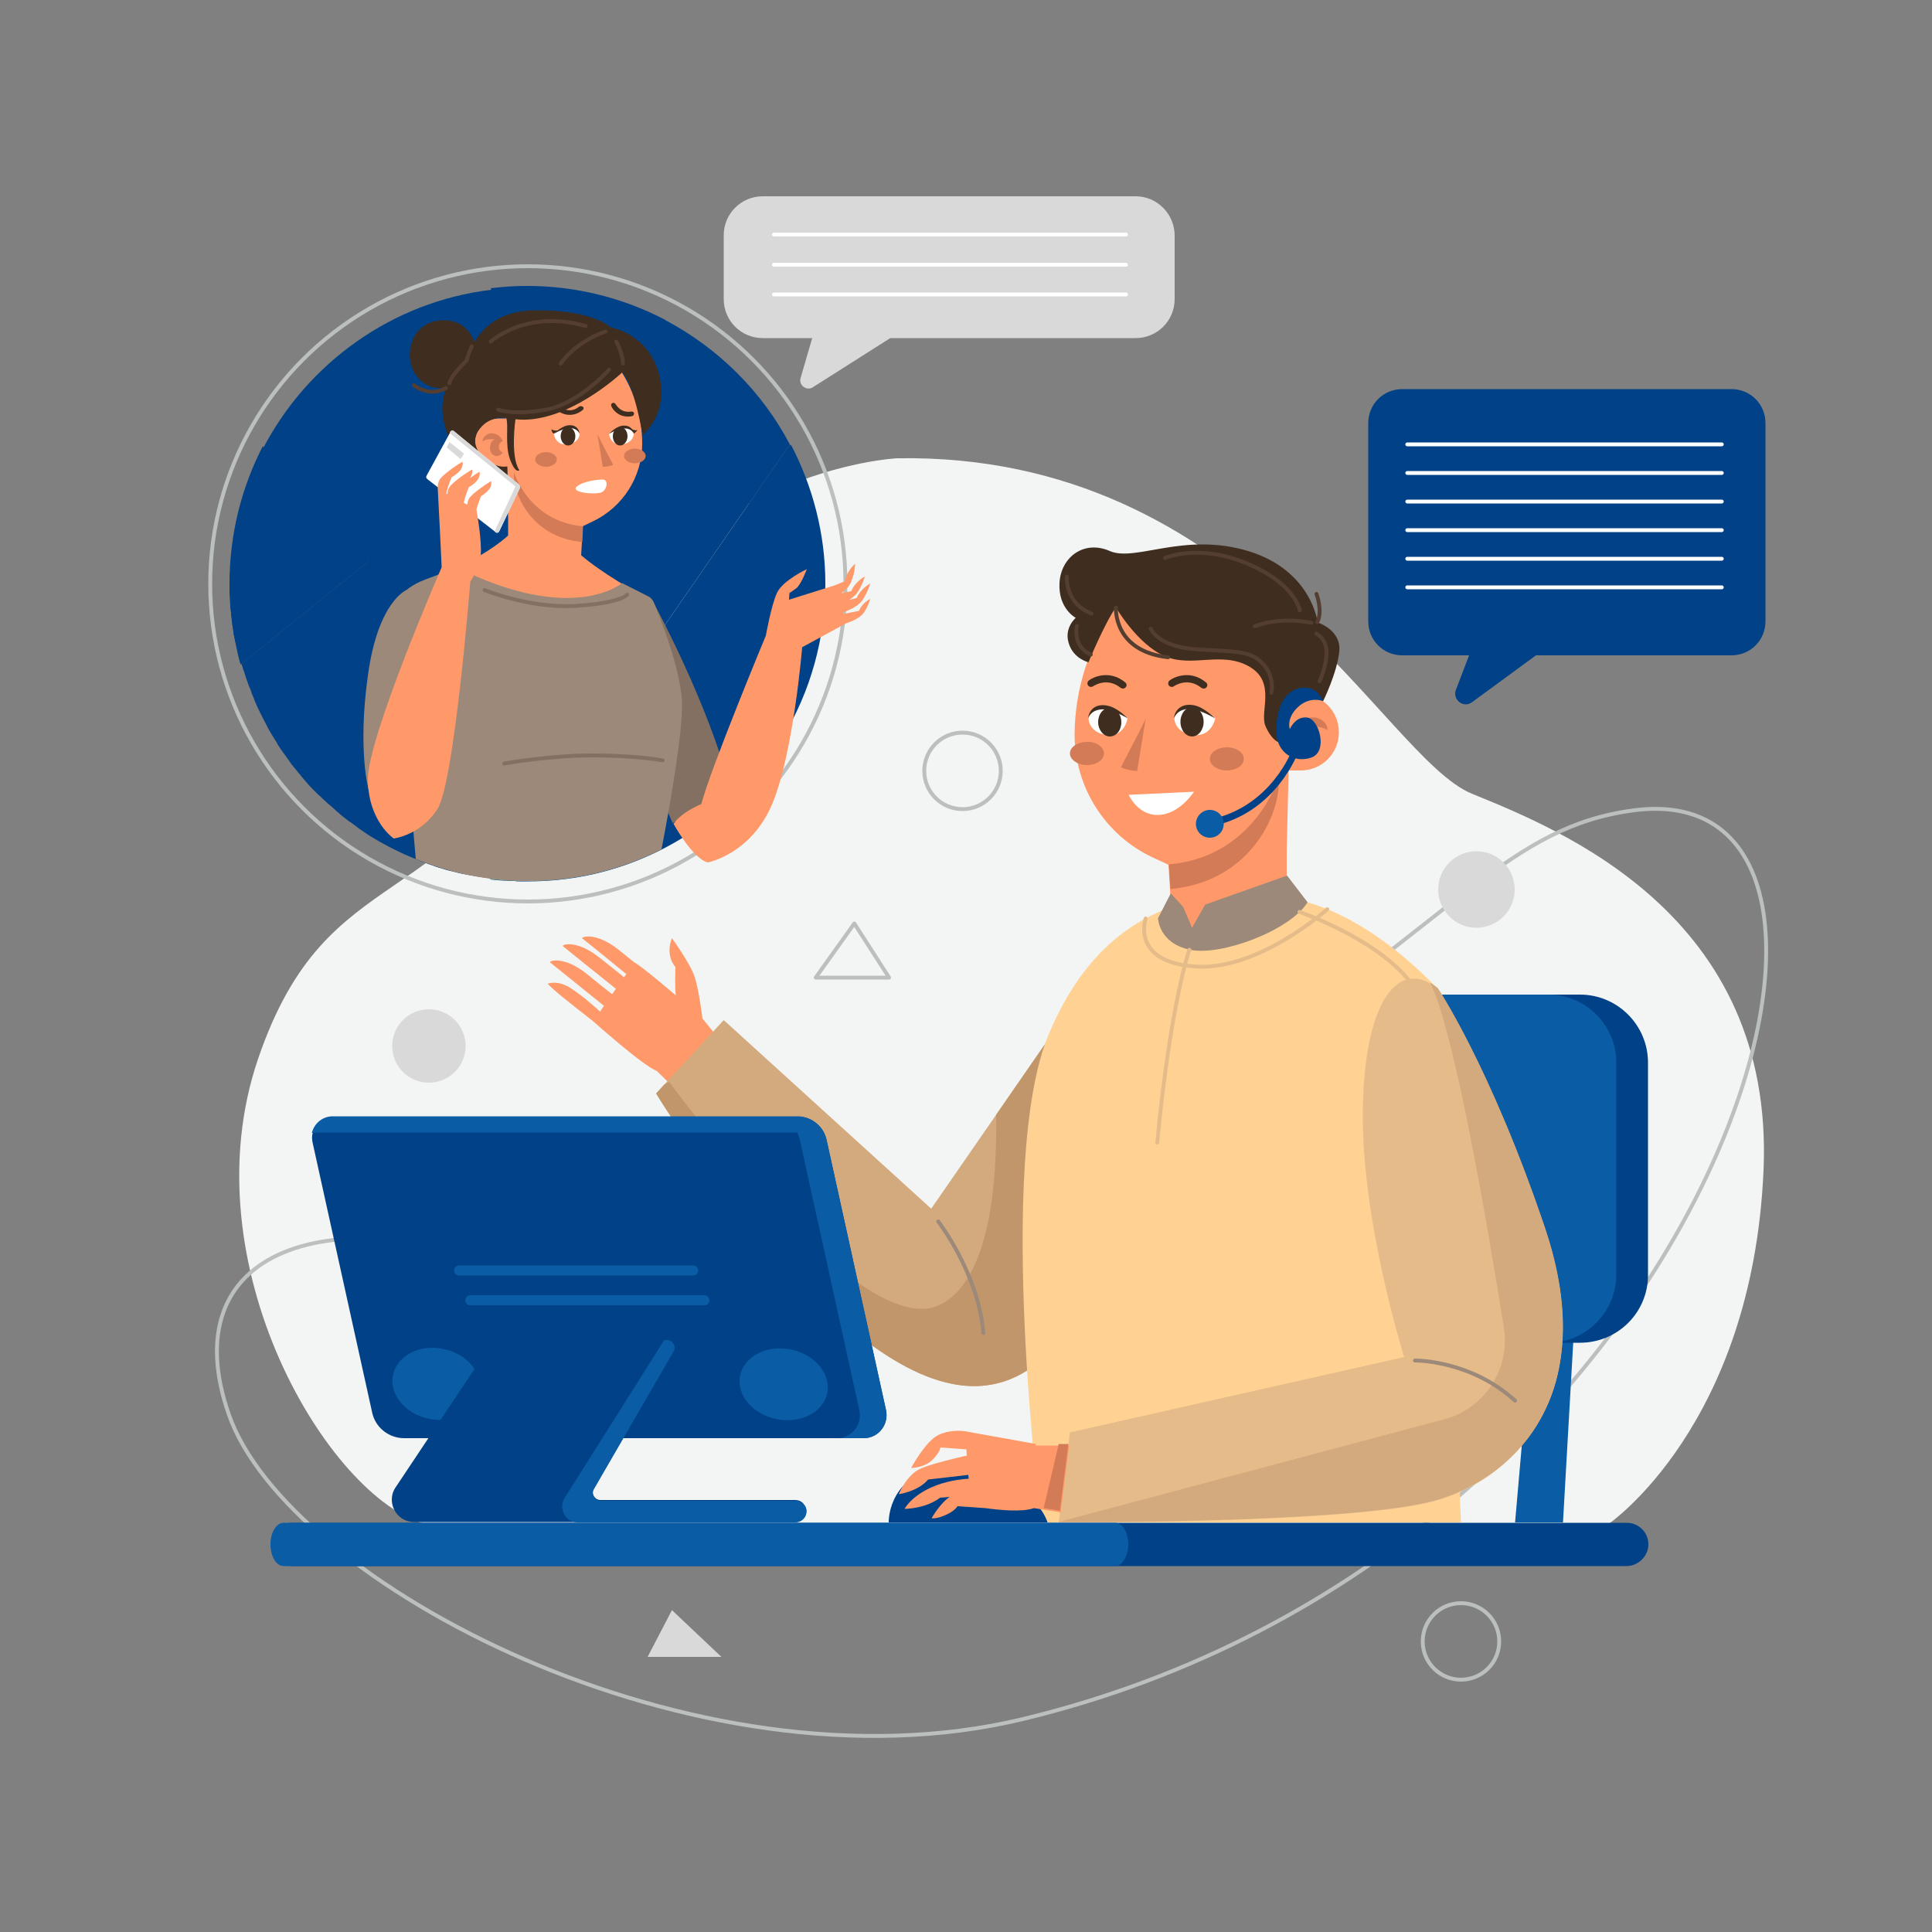 <svg xmlns="http://www.w3.org/2000/svg" xmlns:xlink="http://www.w3.org/1999/xlink" id="Layer_1" x="0px" y="0px" viewBox="0 0 500 500" style="enable-background:new 0 0 500 500;" xml:space="preserve"><rect x="0" y="0" width="500" height="500" fill="#808080" stroke="none"/><style type="text/css">	.st0{fill:#F3F5F4;}	.st1{fill:none;stroke:#BBBFBD;stroke-miterlimit:10;}	.st2{fill:#D9D9D9;}	.st3{fill:none;stroke:#BBBFBD;stroke-miterlimit:10;}	.st4{fill:none;stroke:#BBBFBD;stroke-linecap:round;stroke-linejoin:round;stroke-miterlimit:10;}	.st5{fill:none;}	.st6{fill:#004187;}	.st7{fill:none;stroke:#FFFFFF;stroke-linecap:round;stroke-linejoin:round;stroke-miterlimit:10;}	.st8{fill:#FF996A;}	.st9{fill:#D3AA7D;}	.st10{fill:#C1966B;}	.st11{fill:#0A5CA5;}	.st12{fill:#649176;}	.st13{fill:#FFD294;}	.st14{fill:#D37A57;}	.st15{fill:#3F2D1F;}	.st16{fill:#FFFFFF;}	.st17{fill:#9C897A;}	.st18{fill:#E5BC89;}	.st19{fill:none;stroke:#9C897A;stroke-linecap:round;stroke-linejoin:round;stroke-miterlimit:10;}	.st20{fill:none;stroke:#E5BC89;stroke-linecap:round;stroke-linejoin:round;stroke-miterlimit:10;}	.st21{fill:none;stroke:#543E2F;stroke-linecap:round;stroke-linejoin:round;stroke-miterlimit:10;}	.st22{fill:#7EAF92;}	.st23{fill:#847062;}	.st24{fill:none;stroke:#847062;stroke-linecap:round;stroke-linejoin:round;stroke-miterlimit:10;}</style><g id="OBJECT">	<g>		<g>			<path class="st0" d="M232.2,118.6c0,0-56.5,2.5-86.4,61.5S85,220.7,66.8,274S85.3,387.8,110,394.4s306.3,0,306.3,0    s37.2-25.4,40.1-91.5s-52.5-88.1-75.5-97.5C357.8,195.9,322.4,117.1,232.2,118.6z"></path>			<path class="st1" d="M313.1,280.1c65-43.8,77.7-66.2,109.8-70.4c78.2-10.2,20.9,192-158.2,235.2C179.6,465.4,74.2,409.4,59.2,366    c-14.6-42,24.7-57.8,82.6-35.3C199.6,353.1,279.9,302.4,313.1,280.1z"></path>			<ellipse class="st2" cx="382.1" cy="230.2" rx="9.9" ry="9.9"></ellipse>			<ellipse class="st3" cx="378.1" cy="424.8" rx="9.9" ry="9.9"></ellipse>			<circle class="st1" cx="249.1" cy="199.5" r="9.9"></circle>			<polygon class="st4" points="221.1,239 211.1,253 230.1,253    "></polygon>			<polygon class="st2" points="173.9,416.7 167.6,428.8 186.7,428.8    "></polygon>		</g>		<ellipse class="st2" cx="111" cy="270.7" rx="9.5" ry="9.5"></ellipse>	</g>	<g>		<g>			<line class="st5" x1="364.2" y1="129.8" x2="445.6" y2="129.8"></line>			<path class="st6" d="M448.1,100.7h-85.2c-4.9,0-8.8,3.9-8.8,8.8v51.3c0,4.9,3.9,8.8,8.8,8.8h17.3l-3.4,8.9c-1,2.6,2,4.9,4.2,3.2    l16.5-12.1h50.6c4.9,0,8.8-3.9,8.8-8.8v-51.3C456.9,104.6,453,100.7,448.1,100.7z"></path>			<line class="st7" x1="364.2" y1="115" x2="445.6" y2="115"></line>			<line class="st7" x1="364.2" y1="122.4" x2="445.6" y2="122.4"></line>			<line class="st7" x1="364.2" y1="129.8" x2="445.6" y2="129.8"></line>			<line class="st7" x1="364.2" y1="137.2" x2="445.6" y2="137.2"></line>			<line class="st7" x1="364.2" y1="144.6" x2="445.6" y2="144.6"></line>			<line class="st7" x1="364.2" y1="152" x2="445.6" y2="152"></line>		</g>		<g>			<path class="st8" d="M181.8,263.6c0,0-0.9-7.3-2-10.7c-1.1-3.5-5.9-10.1-5.9-10.1s-1.9,4.1,0.9,7.5c0,0-0.2,5.4,0.1,7.3    c0,0-9-7.7-10.7-8.5l0,0c-1.1-0.9-2.4-1.9-4.1-3.3c-6-4.8-10-3.3-9.4-2.9c0.4,0.2,7.2,5.8,11.4,9.2l-0.6,0.8    c-1.3-1-3.3-2.7-6.4-5.1c-6-4.8-10-3.3-9.4-2.9c0.4,0.3,10.4,8.4,13.7,11l-1,1.4c-1.3-1-3.4-2.7-6.6-5.3c-6-4.8-10-3.3-9.4-2.9    c0.4,0.3,10.9,8.8,13.9,11.2l-1,1.5c-1.1-1-4.2-3.8-7.2-5.8c-3.7-2.6-6.4-1.4-6.4-1.4s0,0,1.6,1.5s10.2,8.2,10.2,8.2    s13.1,11.7,16.4,12.8l3.2,3.1l11.8-12.8L181.8,263.6z"></path>			<path class="st9" d="M276.1,344.4c-7,10.1-16.9,16.4-29.9,13.7c-35-7.1-76.4-75.1-76.4-75.1l2.1-2.3l15.4-16.7l53.7,48.8    l16.8-24.3l16.4-23.7l8.1-11.7c0,0,4.7,7.5,7.7,31.3C291.9,299.4,288,327.4,276.1,344.4z"></path>			<path class="st10" d="M276.1,344.4c-7,10.1-16.9,16.4-29.9,13.7c-35-7.1-76.4-75.1-76.4-75.1l2.1-2.3l1.3-0.7    c0,0,49.3,67.8,70,57.7c12.8-6.2,14.9-31.1,14.6-49.2l16.4-23.7L276.1,344.4z"></path>			<polygon class="st11" points="407.7,337.8 404.5,394 392.1,394 397,337.8    "></polygon>			<polygon class="st12" points="331.9,337.8 328.7,394 316.4,394 321.2,337.8    "></polygon>			<path class="st6" d="M408.9,347.5h-98c-9.7,0-17.6-7.9-17.6-17.6V275c0-9.7,7.9-17.6,17.6-17.6h98c9.7,0,17.6,7.9,17.6,17.6v54.8    C426.6,339.6,418.7,347.5,408.9,347.5z"></path>			<path class="st11" d="M400.7,347.5h-98c-9.7,0-17.6-7.9-17.6-17.6V275c0-9.7,7.9-17.6,17.6-17.6h98c9.7,0,17.6,7.9,17.6,17.6    v54.8C418.3,339.6,410.4,347.5,400.7,347.5z"></path>			<path class="st13" d="M326.8,232.1c0,0,19.3-3.1,45.3,23.8l6,138.1H269.4c0,0-11.9-93.2,2-126.3    C285.2,234.5,310.1,230.6,326.8,232.1z"></path>			<path class="st8" d="M288.8,157.2l4.8-6.5l40.7,13.6l-0.4,15.3h2.7c5.5,0,9.9,4.4,9.9,9.9l0,0c0,5.5-4.4,9.9-9.9,9.9h-3.1    l-0.5,20.7v18.2l-29.5,4.1l-0.7-12.2l-0.4-6.4l-4.3-2c-12.2-5.8-20-18.2-20-31.8C278.2,178.2,281.9,166.7,288.8,157.2z"></path>			<path class="st14" d="M302.5,223.7l0.4,6.4c1.1-0.1,2.2-0.3,3.4-0.5c18.2-3.3,25.3-19.8,24.6-28.2    C330.8,201.4,324.7,221.8,302.5,223.7z"></path>			<path class="st14" d="M336.9,186.6c-0.8,0.6-1.5,1.3-1.7,2.3c0,0,1.5,0.5,1.7,2.2c0.1,1.7-1.7,2.4-1.7,2.4s1.4,2.3,3.7,1.1    c2.3-1.2,1.9-5.6-0.4-6.5c0,0,3.6-0.4,5,0.9c0,0,0.3-1.3-1.2-2.5C340.7,185.3,338.5,185.4,336.9,186.6z"></path>			<path class="st15" d="M288.8,157.2c0,0,5.5,9.5,12.6,12.6s14.7-1.4,21.9,2.7c7.1,4.1,2.6,11.7,4.2,15.4s3.4,4.2,3.4,4.2    s1-10.4,3.1-12.4c0,0,6.4-0.1,8.4,1.8c0,0,3.6-7.2,4.2-12.9c0.6-5.6-5.6-7.5-5.6-7.5s-1.5-13.5-18-18.5c-16.6-5-29.2,2.9-35.8,0    c-6.6-2.9-12.6,1.5-13,8.2s4.2,9.1,4.2,9.1s-3.1,2.6-1.8,6.6c1.2,4,5.1,4.9,5.1,4.9S285.9,161.2,288.8,157.2z"></path>			<path class="st16" d="M292.1,205.7l16.9-0.8c0,0-3.9,6.1-9.5,6C294.4,210.9,292.1,205.7,292.1,205.7z"></path>			<g>				<path class="st15" d="M311.5,178.2c-0.2,0-0.4-0.1-0.6-0.2c-3.6-2.9-7.1-0.4-7.1-0.4c-0.4,0.3-1,0.2-1.3-0.2s-0.2-1,0.2-1.3     c1.6-1.2,5.7-2.6,9.4,0.5c0.4,0.3,0.5,0.9,0.1,1.3C312.1,178.1,311.8,178.2,311.5,178.2z"></path>			</g>			<g>				<path class="st15" d="M290.6,178.2c-0.2,0-0.4-0.1-0.6-0.2c-3.6-2.9-7.1-0.4-7.1-0.4c-0.4,0.3-1,0.2-1.3-0.2s-0.2-1,0.2-1.3     c1.6-1.2,5.7-2.6,9.4,0.5c0.4,0.3,0.5,0.9,0.1,1.3C291.1,178.1,290.8,178.2,290.6,178.2z"></path>			</g>			<path class="st17" d="M338.4,233.5l-5.3-6.9l-21.2,7.5l-3.4,6l-2.3-5.4l-3.2-3.5l-3.3,6.4c0,0,0.1,6.5,8.3,8.2    C316,247.5,333.9,240.8,338.4,233.5z"></path>			<path class="st6" d="M342.3,181.4c0,0-3.3-1.3-6.4,1.6s-2.1,5.7-2.1,5.7s1.4-3.4,4.5-3s5.4,8.7,1.2,10.3    c-4.1,1.6-9.4-0.8-9.2-7.3c0.2-6.5,2.6-10.1,6.5-10.7C340.7,177.5,342.3,180.8,342.3,181.4z"></path>			<g>				<path class="st6" d="M313.1,213.8c-0.4,0-0.8-0.3-0.8-0.7c-0.1-0.5,0.2-0.9,0.7-1c16-3.1,21.5-18.2,21.5-18.3     c0.2-0.4,0.6-0.7,1.1-0.5c0.4,0.2,0.7,0.6,0.5,1.1c-0.1,0.2-5.8,16.2-22.8,19.5C313.2,213.8,313.1,213.8,313.1,213.8z"></path>			</g>			<path class="st11" d="M309.5,213.2c0,2,1.6,3.6,3.6,3.6s3.6-1.6,3.6-3.6s-1.6-3.6-3.6-3.6S309.5,211.3,309.5,213.2z"></path>			<path class="st6" d="M338,187.2c0,0-0.5,4,0.4,6.1s2.2,1,2.5-1.6C341.2,189.2,338.6,185.5,338,187.2z"></path>			<path class="st16" d="M303.9,185.9c0,0,0,3.7,4.9,4.3c4.8,0.6,5.7-4.3,5.7-4.3s-2.8-2.6-6.3-2.7    C304.6,183.1,303.9,185.9,303.9,185.9z"></path>			<path class="st16" d="M281.7,185.9c0,0,0,3.7,4.7,4.3s5.4-4.3,5.4-4.3s-2.5-2.6-5.9-2.7C282.4,183.1,281.7,185.9,281.7,185.9z"></path>			<path class="st15" d="M291.8,185.9c0,0-2.5-2.8-5.3-3.3c-2.7-0.5-4.6,0.8-4.9,3.3c0,0,0.5-2,3.3-2.3    C287.7,183.3,291.8,185.9,291.8,185.9z"></path>			<path class="st15" d="M314.4,185.9c0,0-2.7-2.9-5.5-3.4s-4.8,0.9-5.1,3.4c0,0,0.6-2.1,3.4-2.4    C310.1,183.2,314.4,185.9,314.4,185.9z"></path>			<path class="st14" d="M296.5,186l-2.2,13.5c0,0-1.8,0.1-4.2-0.9C290,198.6,295.9,187.5,296.5,186z"></path>			<path class="st6" d="M230,394c0,0-0.4-10.8,11.8-14.1c12.1-3.4,26.9,6.5,29.3,14.1H230z"></path>			<ellipse class="st15" cx="308.5" cy="186.8" rx="3" ry="3.8"></ellipse>			<path class="st15" d="M290.2,186.9c0,2.1-1.3,3.7-3,3.7c-1.6,0-3-1.7-3-3.7c0-2.1,1.3-3.7,3-3.7    C288.9,183.2,290.2,184.9,290.2,186.9z"></path>			<path class="st14" d="M321.9,196.4c0,1.7-2,3-4.4,3s-4.4-1.4-4.4-3c0-1.7,2-3,4.4-3C320,193.4,321.9,194.8,321.9,196.4z"></path>			<path class="st14" d="M285.7,195c0,1.7-2,3-4.4,3s-4.4-1.4-4.4-3c0-1.7,2-3,4.4-3C283.7,191.9,285.7,193.3,285.7,195z"></path>			<path class="st18" d="M402,359.7c-3.1,9.2-8.7,16.2-15.3,21.2c-4.5,3.4-9.5,5.8-14.5,7.3c-20.9,6.3-98.2,5.8-98.2,5.8l2.9-23.3    l86.5-19.5c0,0-11.2-35.5-10.7-64.2c0.4-26.7,8.4-37.7,17.4-32.5c0.7,0.4,1.3,0.9,2,1.4c0,0,13.7,20.4,27.8,62.2    C405.6,335.2,405.5,348.9,402,359.7z"></path>			<path class="st8" d="M268.1,373.7l-18.4-3.3c0,0-3.4-0.6-6.7,0.9c-3.4,1.5-7.2,8.6-7.2,8.6s3.1,0,5.2-1.8    c2.1-1.9,2.4-3.5,2.4-3.5l6.7,0.5l0.1,1.6c-2.2,0.5-8.7,2-11.8,3.3c-3.8,1.6-5.8,6.7-5.8,6.7s5-0.7,7.6-3.8l10.4-1.2l0.1,1    c-2.1,0.1-6,0.6-9.6,2.2c-5.4,2.4-7,5.6-7,5.6s5.4,0,9.2-2.9l2.5-0.2c-2.5,1.6-4.7,5.5-4.7,5.5s1.1,0.3,3.6-0.8    c2.5-1.1,3.1-2.3,3.1-2.3l7.2,0.5l0,0c3.7,0.5,9.4,1.1,12.6,0l6.9,1.1l2.2-17.3h-8.6V373.7z"></path>			<path class="st6" d="M420.9,405.3H75.7c-3.1,0-5.6-2.5-5.6-5.6l0,0c0-3.1,2.5-5.6,5.6-5.6H421c3.1,0,5.6,2.5,5.6,5.6l0,0    C426.6,402.7,424,405.3,420.9,405.3z"></path>			<path class="st11" d="M288.6,405.3H73.4c-1.9,0-3.4-2.5-3.4-5.6l0,0c0-3.1,1.5-5.6,3.4-5.6H181h107.6c1.9,0,3.4,2.5,3.4,5.6l0,0    C292,402.7,290.4,405.3,288.6,405.3z"></path>			<path class="st6" d="M223.5,372.2H104.6c-4,0-7.5-2.8-8.3-6.7l-15.4-69.8c-0.8-3.4,1.9-6.7,5.4-6.7h120.2c3.6,0,6.6,2.5,7.4,5.9    l15.4,70C230.1,368.7,227.3,372.2,223.5,372.2z"></path>			<path class="st11" d="M124.1,360.4c-1,5-6.8,8.1-13,6.8c-6.2-1.2-10.4-6.3-9.4-11.3s6.8-8.1,13-6.8    C120.9,350.3,125.1,355.4,124.1,360.4z"></path>			<path class="st11" d="M229.3,365l-15.4-70c-0.8-3.5-3.8-5.9-7.4-5.9h-6.9c3.6,0,6.6,2.5,7.4,5.9l15.4,70c0.8,3.7-2,7.2-5.8,7.2    h6.9C227.3,372.2,230.1,368.7,229.3,365z"></path>			<path class="st6" d="M208.7,391.1c0,1.5-1.3,2.8-2.8,2.8h-98.7c-1.6,0-3-0.6-4.1-1.7c-1-1-1.7-2.5-1.7-4.1c0-1.1,0.3-2.2,1-3.2    l24.4-36.6c0.7-1,1.9-1.7,3.1-1.7h42.7c1.5,0,2.5,1.7,1.7,3l-20.6,35.6c-0.8,1.3,0.2,3,1.7,3h50.4c0.8,0,1.5,0.3,2,0.8    C208.4,389.7,208.7,390.4,208.7,391.1z"></path>			<path class="st11" d="M179.4,330.1h-60.6c-0.7,0-1.3-0.6-1.3-1.3l0,0c0-0.7,0.6-1.3,1.3-1.3h60.6c0.7,0,1.3,0.6,1.3,1.3l0,0    C180.7,329.5,180.1,330.1,179.4,330.1z"></path>			<path class="st11" d="M182.3,337.8h-60.6c-0.7,0-1.3-0.6-1.3-1.3l0,0c0-0.7,0.6-1.3,1.3-1.3h60.6c0.7,0,1.3,0.6,1.3,1.3l0,0    C183.6,337.2,183.1,337.8,182.3,337.8z"></path>			<path class="st11" d="M82.2,293.1h128.2c1,0,2,0.2,3,0.5c-1.2-2.8-3.9-4.7-7-4.7H86.1c-2.7,0-4.8,1.9-5.4,4.3    C81.2,293.2,81.7,293.1,82.2,293.1z"></path>							<ellipse transform="matrix(0.195 -0.981 0.981 0.195 -188.107 487.255)" class="st11" cx="202.7" cy="358.2" rx="9.2" ry="11.5"></ellipse>			<path class="st11" d="M208.7,391.4c-0.1,1.5-1.4,2.6-2.9,2.6h-56.2c-2.3,0-4.1-1.8-4.1-4.1l0,0c0-0.8,0.2-1.5,0.6-2.2l25.8-40.9    h0.7c1.5,0,2.5,1.7,1.7,3l-20.6,35.6c-0.8,1.3,0.2,3,1.7,3h50.4c0.8,0,1.5,0.3,2,0.8C208.5,389.7,208.8,390.5,208.7,391.4z"></path>			<path class="st9" d="M372.1,388.1c-20.9,6.3-98.2,5.8-98.2,5.8l99.9-26.6c10.4-2.8,17.1-13,15.4-23.7    c-4.4-27.6-12.9-77.1-19.1-89.3c0.7,0.4,1.3,0.9,2,1.4c0,0,13.7,20.4,27.8,62.2C414,359.9,393,381.8,372.1,388.1z"></path>			<path class="st19" d="M366.2,352.1c0,0,14.3-0.2,25.9,10.4"></path>			<path class="st20" d="M336.3,236c0,0,18.8,6.4,28,17.3"></path>			<path class="st19" d="M242.8,316.1c0,0,10.4,13.4,11.7,28.9"></path>			<path class="st20" d="M296.5,237.7c0,0-3.9,11.1,12.5,12.4c16.5,1.4,34.5-14.8,34.5-14.8"></path>			<polygon class="st14" points="274,373.7 270.1,390.3 274.3,391 276.5,373.7    "></polygon>			<path class="st20" d="M307.8,245.8c0,0-4.9,13.9-8.3,49.9"></path>			<path class="st21" d="M339.4,161.2c0,0-7.7-1.8-14.7,0.9"></path>			<path class="st21" d="M288.8,157.2c0,0-0.8,11.3,13.5,12.9"></path>			<path class="st21" d="M340.7,153.7c0,0,1.7,4.5,0.2,7.3"></path>			<path class="st21" d="M276.1,149.2c0,0-0.6,6.9,6.4,9.6"></path>			<path class="st21" d="M278.7,162c0,0-1.3,5.2,3.6,7.4"></path>			<path class="st21" d="M301.5,144.4c0,0,9.1-4,22.1,1.8c11.7,5.2,12.8,11.8,12.8,11.8"></path>			<path class="st21" d="M340.7,164c0,0,2.6,1.2,2.6,4.9c0,3.6-1.8,7.4-1.8,7.4"></path>			<path class="st21" d="M297.8,162.7c0,0,1.8,4.8,12.4,5.4c10.6,0.5,14,0.5,16.9,4c2.9,3.4,1.9,7.2,1.9,7.2"></path>		</g>	</g>	<g>		<g>			<path class="st2" d="M293.9,50.8h-96.5c-5.6,0-10.1,4.5-10.1,10.1v16.5c0,5.6,4.5,10.1,10.1,10.1h12.8l-3,10.3    c-0.6,1.9,1.6,3.5,3.2,2.4l20-12.7h63.5c5.6,0,10.1-4.5,10.1-10.1V61C304,55.4,299.5,50.8,293.9,50.8z"></path>			<line class="st7" x1="200.3" y1="60.7" x2="291.4" y2="60.7"></line>			<line class="st7" x1="200.3" y1="68.5" x2="291.4" y2="68.5"></line>			<line class="st7" x1="200.3" y1="76.2" x2="291.4" y2="76.2"></line>		</g>		<g>			<circle class="st1" cx="136.6" cy="151.1" r="82.2"></circle>			<path class="st6" d="M213.6,151.1c0,28.7-15.7,53.8-39.1,67c-2.6,1.5-5.3,2.8-8.1,4c-9.2,3.9-19.2,6-29.8,6c-0.7,0-1.4,0-2.1,0    c-0.4,0-0.9,0-1.3-0.1c-0.3,0-0.6,0-0.9,0c-0.5,0-0.9,0-1.4-0.1c-0.2,0-0.4,0-0.6,0c-0.5,0-1.1-0.1-1.6-0.1    c-0.6-0.1-1.2-0.1-1.8-0.2l19-27.5l-50.6-54.8l-33,26.7c-0.3-1.2-0.7-2.5-0.9-3.7c-0.1-0.5-0.2-1-0.3-1.4    c-0.1-0.6-0.3-1.3-0.4-1.9c-0.1-0.4-0.2-0.8-0.2-1.3c-0.1-0.6-0.2-1.2-0.3-1.8c0-0.3-0.1-0.7-0.1-1c-0.1-0.5-0.1-1.1-0.2-1.6V159    c-0.1-0.6-0.1-1.1-0.2-1.7c0-0.6-0.1-1.3-0.1-1.9l0,0c0-0.7-0.1-1.3-0.1-2s0-1.3,0-2c0-12.8,3.1-24.8,8.6-35.4    c11.5-22,33.3-37.9,59-41c3.1-0.4,6.2-0.6,9.4-0.6c12.9,0,25.1,3.2,35.8,8.8L138.9,110l22.4,67.9l43.4-62.8    C210.3,125.8,213.6,138.1,213.6,151.1z"></path>			<path class="st6" d="M68,115.5L95.2,145l-33,26.7c-0.3-1.2-0.7-2.5-0.9-3.7c-0.1-0.5-0.2-1-0.3-1.4c-0.1-0.6-0.3-1.3-0.4-1.9    c-0.1-0.4-0.2-0.8-0.2-1.3c-0.1-0.6-0.2-1.2-0.3-1.8c0-0.3-0.1-0.7-0.1-1c-0.1-0.5-0.1-1.1-0.2-1.6v-0.3    c-0.1-0.6-0.1-1.1-0.2-1.7c0-0.6-0.1-1.3-0.1-1.9l0,0c0-0.7-0.1-1.3-0.1-2s0-1.3,0-2C59.4,138.2,62.5,126.2,68,115.5z"></path>			<path class="st22" d="M166.2,222c-9.2,3.9-19.2,6-29.8,6c-0.7,0-1.4,0-2.1,0c-0.4,0-0.9,0-1.3-0.1c-0.3,0-0.6,0-0.9,0    c-0.5,0-0.9,0-1.4-0.1c-0.2,0-0.4,0-0.6,0c-0.5,0-1.1-0.1-1.6-0.1c-0.6-0.1-1.2-0.1-1.8-0.2l19-27.5L166.2,222z"></path>			<path class="st6" d="M172.2,82.8l-33.5,27.1L127,74.6c3.1-0.4,6.2-0.6,9.4-0.6C149.3,74,161.5,77.2,172.2,82.8z"></path>			<path class="st6" d="M213.4,151c0,28.7-15.7,53.8-39.1,67L161,177.8l43.4-62.8C210.1,125.7,213.4,138,213.4,151z"></path>			<path class="st6" d="M145.8,199.8l-19,27.5c-0.5-0.1-1-0.1-1.5-0.2c-0.4-0.1-0.8-0.1-1.2-0.2c-0.4-0.1-0.9-0.1-1.3-0.2    c-0.6-0.1-1.2-0.2-1.8-0.3c-0.5-0.1-1-0.2-1.5-0.3c-0.3-0.1-0.6-0.1-0.9-0.2c-0.4-0.1-0.8-0.2-1.2-0.3c-1.4-0.3-2.7-0.7-4-1.1    c-0.5-0.2-1-0.3-1.4-0.5c-0.6-0.2-1.3-0.4-1.9-0.7c-0.6-0.2-1.2-0.4-1.8-0.7c-0.6-0.2-1.2-0.5-1.7-0.7c-0.6-0.2-1.1-0.5-1.7-0.7    l0,0c-0.6-0.3-1.1-0.5-1.7-0.8c-1.7-0.8-3.4-1.7-5-2.6c-0.5-0.3-1-0.6-1.5-0.9c-1.1-0.6-2.1-1.3-3.1-2c-0.5-0.3-1-0.7-1.5-1.1    c-0.5-0.4-1-0.7-1.5-1.1c0,0,0,0-0.1,0c-0.5-0.4-0.9-0.7-1.4-1.1c-0.4-0.3-0.8-0.6-1.2-1c-0.6-0.5-1.2-1-1.7-1.5    c-0.4-0.4-0.9-0.8-1.3-1.1c-0.4-0.4-0.9-0.8-1.3-1.2l-0.1-0.1c-0.4-0.4-0.8-0.8-1.3-1.2c-0.4-0.4-0.7-0.7-1.1-1.1    c-0.5-0.5-1-1-1.5-1.6c-0.4-0.5-0.8-0.9-1.2-1.4c-0.3-0.4-0.6-0.7-0.9-1.1c-0.2-0.2-0.4-0.4-0.5-0.6c-0.3-0.4-0.6-0.7-0.9-1.1    c-0.3-0.4-0.7-0.8-1-1.3c-0.4-0.6-0.8-1.1-1.2-1.7c-0.4-0.5-0.7-1-1.1-1.5c-0.2-0.4-0.5-0.7-0.7-1.1c-0.2-0.2-0.3-0.4-0.4-0.7    c-0.6-1-1.3-2-1.9-3.1c-0.3-0.5-0.6-1-0.8-1.5c-0.6-1.1-1.2-2.3-1.8-3.5c-0.2-0.5-0.5-1-0.7-1.5s-0.5-1.1-0.7-1.6V181    c-0.2-0.6-0.5-1.1-0.7-1.7c0,0,0,0,0-0.1c-0.2-0.6-0.4-1.1-0.7-1.7c-0.2-0.6-0.4-1.1-0.6-1.7c-0.2-0.5-0.3-1-0.5-1.5    c-0.1-0.4-0.2-0.8-0.4-1.1c0,0,0,0,0-0.1c-0.1-0.4-0.3-0.9-0.4-1.3l33-26.7L145.8,199.8z"></path>			<path class="st6" d="M204.4,115L161,177.8l-22.4-67.9l33.5-27.1C185.9,90.1,197.2,101.3,204.4,115z"></path>			<polygon class="st6" points="161,177.8 145.8,199.8 95.2,145 138.7,109.9    "></polygon>			<path class="st8" d="M150.6,140.3l0.2-4.1l2.7-1.3c7.7-3.7,12.7-11.5,12.7-20.1c0-7.5-2.4-14.7-6.8-20.7l-3-4.1l-25.7,8.6    l0.2,9.7h-1.7c-3.5,0-6.3,2.8-6.3,6.3l0,0c0,3.5,2.8,6.3,6.3,6.3h2l0.3,13.1v4.6c0,0-4.7,4.5-13.5,8.3c0,0,9.8,12.4,26.1,13.2    s16.9-9,16.9-9s-6.7-4-10.6-7.4L150.6,140.3z"></path>			<path class="st14" d="M150.9,136.2l-0.2,4.1c-0.7-0.1-1.4-0.2-2.1-0.3c-11.5-2.1-16-12.5-15.6-17.9    C132.9,122.1,136.8,135,150.9,136.2z"></path>			<path class="st14" d="M129,112.7c0.5,0.4,0.9,0.8,1.1,1.5c0,0-1,0.3-1,1.4c-0.1,1.1,1,1.5,1,1.5s-0.9,1.5-2.3,0.7    c-1.5-0.8-1.2-3.5,0.2-4.1c0,0-2.3-0.3-3.1,0.6c0,0-0.2-0.8,0.8-1.6C126.6,111.9,128,112,129,112.7z"></path>			<g>				<path class="st15" d="M150.3,105.1c-0.1,0-0.3,0.1-0.4,0.1c-2.2,1.9-4.5,0.4-4.5,0.4c-0.3-0.2-0.6-0.1-0.8,0.2     c-0.2,0.3-0.1,0.6,0.2,0.8c1,0.7,3.6,1.5,6-0.5c0.3-0.2,0.3-0.6,0.1-0.8C150.7,105.2,150.5,105.1,150.3,105.1z"></path>			</g>			<g>				<path class="st15" d="M163.8,106.6c-0.1-0.1-0.3-0.1-0.4-0.1c-2.9,0.5-4-1.9-4.1-1.9c-0.1-0.3-0.5-0.4-0.8-0.3s-0.4,0.5-0.3,0.8     c0.5,1.2,2.3,3.2,5.4,2.6c0.3-0.1,0.5-0.4,0.5-0.7C164.1,106.8,164,106.7,163.8,106.6z"></path>			</g>			<path class="st16" d="M150,112.3c0,0,0,2.3-3.1,2.7s-3.6-2.7-3.6-2.7s1.7-1.6,4-1.7C149.5,110.5,150,112.3,150,112.3z"></path>			<path class="st16" d="M164,112.3c0,0,0,2.3-3,2.7c-3,0.4-3.4-2.7-3.4-2.7s1.6-1.6,3.8-1.7C163.5,110.5,164,112.3,164,112.3z"></path>			<path class="st15" d="M157.6,112.3c0,0,1.6-1.8,3.3-2.1c1.7-0.3,2.9,0.5,3.1,2.1c0,0-0.3-1.3-2.1-1.4    C160.2,110.7,157.6,112.3,157.6,112.3z"></path>			<path class="st15" d="M143.3,112.3c0,0,1.7-1.8,3.5-2.2c1.8-0.3,3,0.5,3.2,2.2c0,0-0.4-1.3-2.2-1.5    C146,110.6,143.3,112.3,143.3,112.3z"></path>			<path class="st14" d="M154.6,112.3l1.4,8.5c0,0,1.1,0.1,2.7-0.5C158.7,120.3,155,113.3,154.6,112.3z"></path>			<path class="st15" d="M145.1,112.9c0,1.3,0.9,2.4,1.9,2.4c1.1,0,1.9-1.1,1.9-2.4s-0.9-2.4-1.9-2.4    C146,110.4,145.1,111.5,145.1,112.9z"></path>			<path class="st15" d="M158.6,112.9c0,1.3,0.8,2.4,1.9,2.4c1,0,1.9-1.1,1.9-2.4s-0.8-2.4-1.9-2.4    C159.4,110.6,158.6,111.6,158.6,112.9z"></path>			<ellipse class="st14" cx="141.3" cy="118.9" rx="2.8" ry="1.9"></ellipse>			<ellipse class="st14" cx="164.3" cy="118" rx="2.8" ry="1.9"></ellipse>			<path class="st16" d="M155.7,124.1c0,0-4.5,0.2-6.4,1.8s4.9,2.2,6.4,1.5C157.1,126.8,157.7,123.9,155.7,124.1z"></path>			<path class="st15" d="M144.6,111.3c0,0-0.9,0.4-1.9-0.2c0,0,0.1,0.9,0.6,1.1L144.6,111.3z"></path>			<path class="st15" d="M163,110.7c0,0,1.1,0.9,1.9,0.6c0.3-0.1-0.8,0.9-0.8,0.9C163.7,111.3,163,110.7,163,110.7z"></path>			<path class="st23" d="M169.1,155.9c0,0,14.4,26.4,19.9,48.4l-14.9,8.7c0,0-5.9-11.8-7.9-29.9C164.2,165,169.1,155.9,169.1,155.9z    "></path>			<path class="st15" d="M161,96.4c0,0-14.4,13.6-27.6,12.1c0,0-1.4,9.6,1,13.2c0,0-1,1-2.4-2.8s-0.3-9.1-1-10.7c0,0-4.4-1-7.3,3.4    c-2.9,4.5,3.4,9.9,7.6,9.1l0.2,8.2c0,0-4.7,1.8-8.7-1.6s-2-6.9-2-6.9s-6-6-6.3-14.2s6.6-13.5,6.6-13.5s2.3-12.3,17.4-12.4    s19.5,4.4,19.5,4.4s9.8,1.7,12.5,12c2.8,10.4-4.2,15.9-4.2,15.9S164.2,99.5,161,96.4z"></path>			<path class="st15" d="M123.5,91.4c0,0-0.7-8.9-9.2-8.5c-8.4,0.4-10.1,10-6.4,14.5s8.5,3.5,12,0C123.5,93.9,123.5,91.4,123.5,91.4    z"></path>			<path class="st16" d="M134.5,126.4l-5.3,11.1c-0.2,0.4-0.7,0.5-1,0.2l-0.2-0.2L110.6,124c-0.3-0.2-0.4-0.6-0.2-0.9l6-11l0.1-0.3    c0.2-0.4,0.7-0.5,1-0.2l16.8,13.8C134.6,125.7,134.6,126.1,134.5,126.4z"></path>			<path class="st17" d="M171.2,219.8c-10.4,5.3-22.2,8.2-34.6,8.2c-10.3,0-20-2-29-5.7l-5.7-65.2c0,0,1.2-4.5,8.1-7.1    c7.9-2.9,8-3.3,8-3.3c30.2,15.2,43,4.2,43,4.2l6.7,3.4c0.7,0.3,1.2,0.9,1.5,1.6c1.6,3.8,6.8,16.8,7.3,25.7    C176.8,188.8,173.5,208,171.2,219.8z"></path>			<path class="st17" d="M105.2,152.7c0,0-7.4,2.9-10,22.2c-2.7,19.3,0.2,29.5,0.2,29.5L110,187C110,187,115.1,160.3,105.2,152.7z"></path>			<path class="st8" d="M127.1,124.5c-1.4,0.8-5.1,3.4-5.7,4.5c-0.3,0.5-0.4,1.1-0.5,1.6l-0.9-0.5c0.5-2,1.3-4,1.3-4    s1.5-0.8,2.3-1.9c0.8-1.2,0.5-2.1,0.5-2.1c-0.6,0.3-1.5,0.9-2.4,1.6c0,0,0,0,0-0.1c0.8-1.2,0.5-2.1,0.5-2.1    c-1.5,0.8-5.3,3.5-5.9,4.6c-0.4,0.6-0.5,1.3-0.5,1.8l-0.3-0.1c0.4-2.1,1.4-4.3,1.4-4.3s1.5-0.8,2.3-1.9c0.8-1.2,0.5-2.1,0.5-2.1    c-1.5,0.8-5.3,3.5-5.9,4.6c-0.7,1.1-0.5,2.6-0.5,2.6l0.5,9.6l0.5,10.5c0,0-19.3,44.3-19.1,55.1c0.2,10.8,6.7,15.1,6.7,15.1    s6.9-0.8,11.3-7.6s8.5-58.8,8.5-58.8s2.3-3.5,2.7-6.9c0.4-3.4-1.1-11.9-1.1-11.9c0.5-1.7,1.2-3.4,1.2-3.4s1.4-0.8,2.2-1.9    C127.4,125.4,127.1,124.5,127.1,124.5z"></path>			<path class="st2" d="M134.5,126.4l-5.3,11.1c-0.2,0.4-0.7,0.5-1,0.2l-0.2-0.2l5.4-11.6l-17-13.8l0.1-0.3c0.2-0.4,0.7-0.5,1-0.2    l16.8,13.8C134.6,125.7,134.6,126.1,134.5,126.4z"></path>			<polygon class="st2" points="116.3,114.4 115.6,115.8 119.2,118.8 120.1,117.4    "></polygon>			<path class="st8" d="M222.3,158.1l-4.1,0.8l-0.1-0.4c1.2-0.4,4-1.5,5.1-3.2c1.5-2.2,2-4.3,2-4.3s-2.5,1.3-3.5,3.8l-1.9,0.4    c0.8-0.5,1.5-1.1,2-1.7c1.5-2.2,2-4.3,2-4.3s-2.5,1.3-3.5,3.8l-2.5,0.5c1-0.8,2.1-1.8,2.5-3c1-2.4,1-4.6,1-4.6s-2.2,1.8-2.6,4.5    l-2.7,1.1l-11.8,3.7l0.1-1.7c0,0,0.4-0.3,1.7-1.2s2.8-5,2.8-5s-6.2,2.9-7.7,6.1c-1.5,3.2-2.9,11.1-2.9,11.1s-14.2,34.1-16.7,43.6    l0,0c0,0-4.9,1.9-7.2,5.1c0,0,5,9.1,8.9,10c0,0,11.4-2.2,16.8-15.5c5.4-13.3,7.6-40.2,7.6-40.2l11.4-6.2c0,0,3.4-1,4.6-2.8    c1.2-1.8,1.6-3.5,1.6-3.5S223.1,156,222.3,158.1z"></path>			<path class="st24" d="M171.5,196.8c0,0-6.7-1.3-18.1-1.3s-22.9,2.1-22.9,2.1"></path>			<path class="st21" d="M159.5,88.4c0,0,1.8,3.4,1.7,5.7"></path>			<path class="st21" d="M156.7,85.8c0,0-7.5,2.4-11.6,8.3"></path>			<path class="st21" d="M122.1,89.6c0,0-1.2,2.7-1.3,3.7c0,0-4,3.7-4.5,5.9"></path>			<path class="st21" d="M107.1,99.7c0.3,0.2,4.2,3.2,8.3,0.7"></path>			<path class="st21" d="M127,88.4c0,0,9.3-8.5,24.6-4"></path>			<path class="st21" d="M128.9,106c0,0,4,1.6,12.5,0s16.2-10.3,16.2-10.3"></path>			<path class="st24" d="M125.4,152.7c0,0,11.6,4.8,23.5,4.1s13.4-2.9,13.4-2.9"></path>		</g>	</g></g></svg>